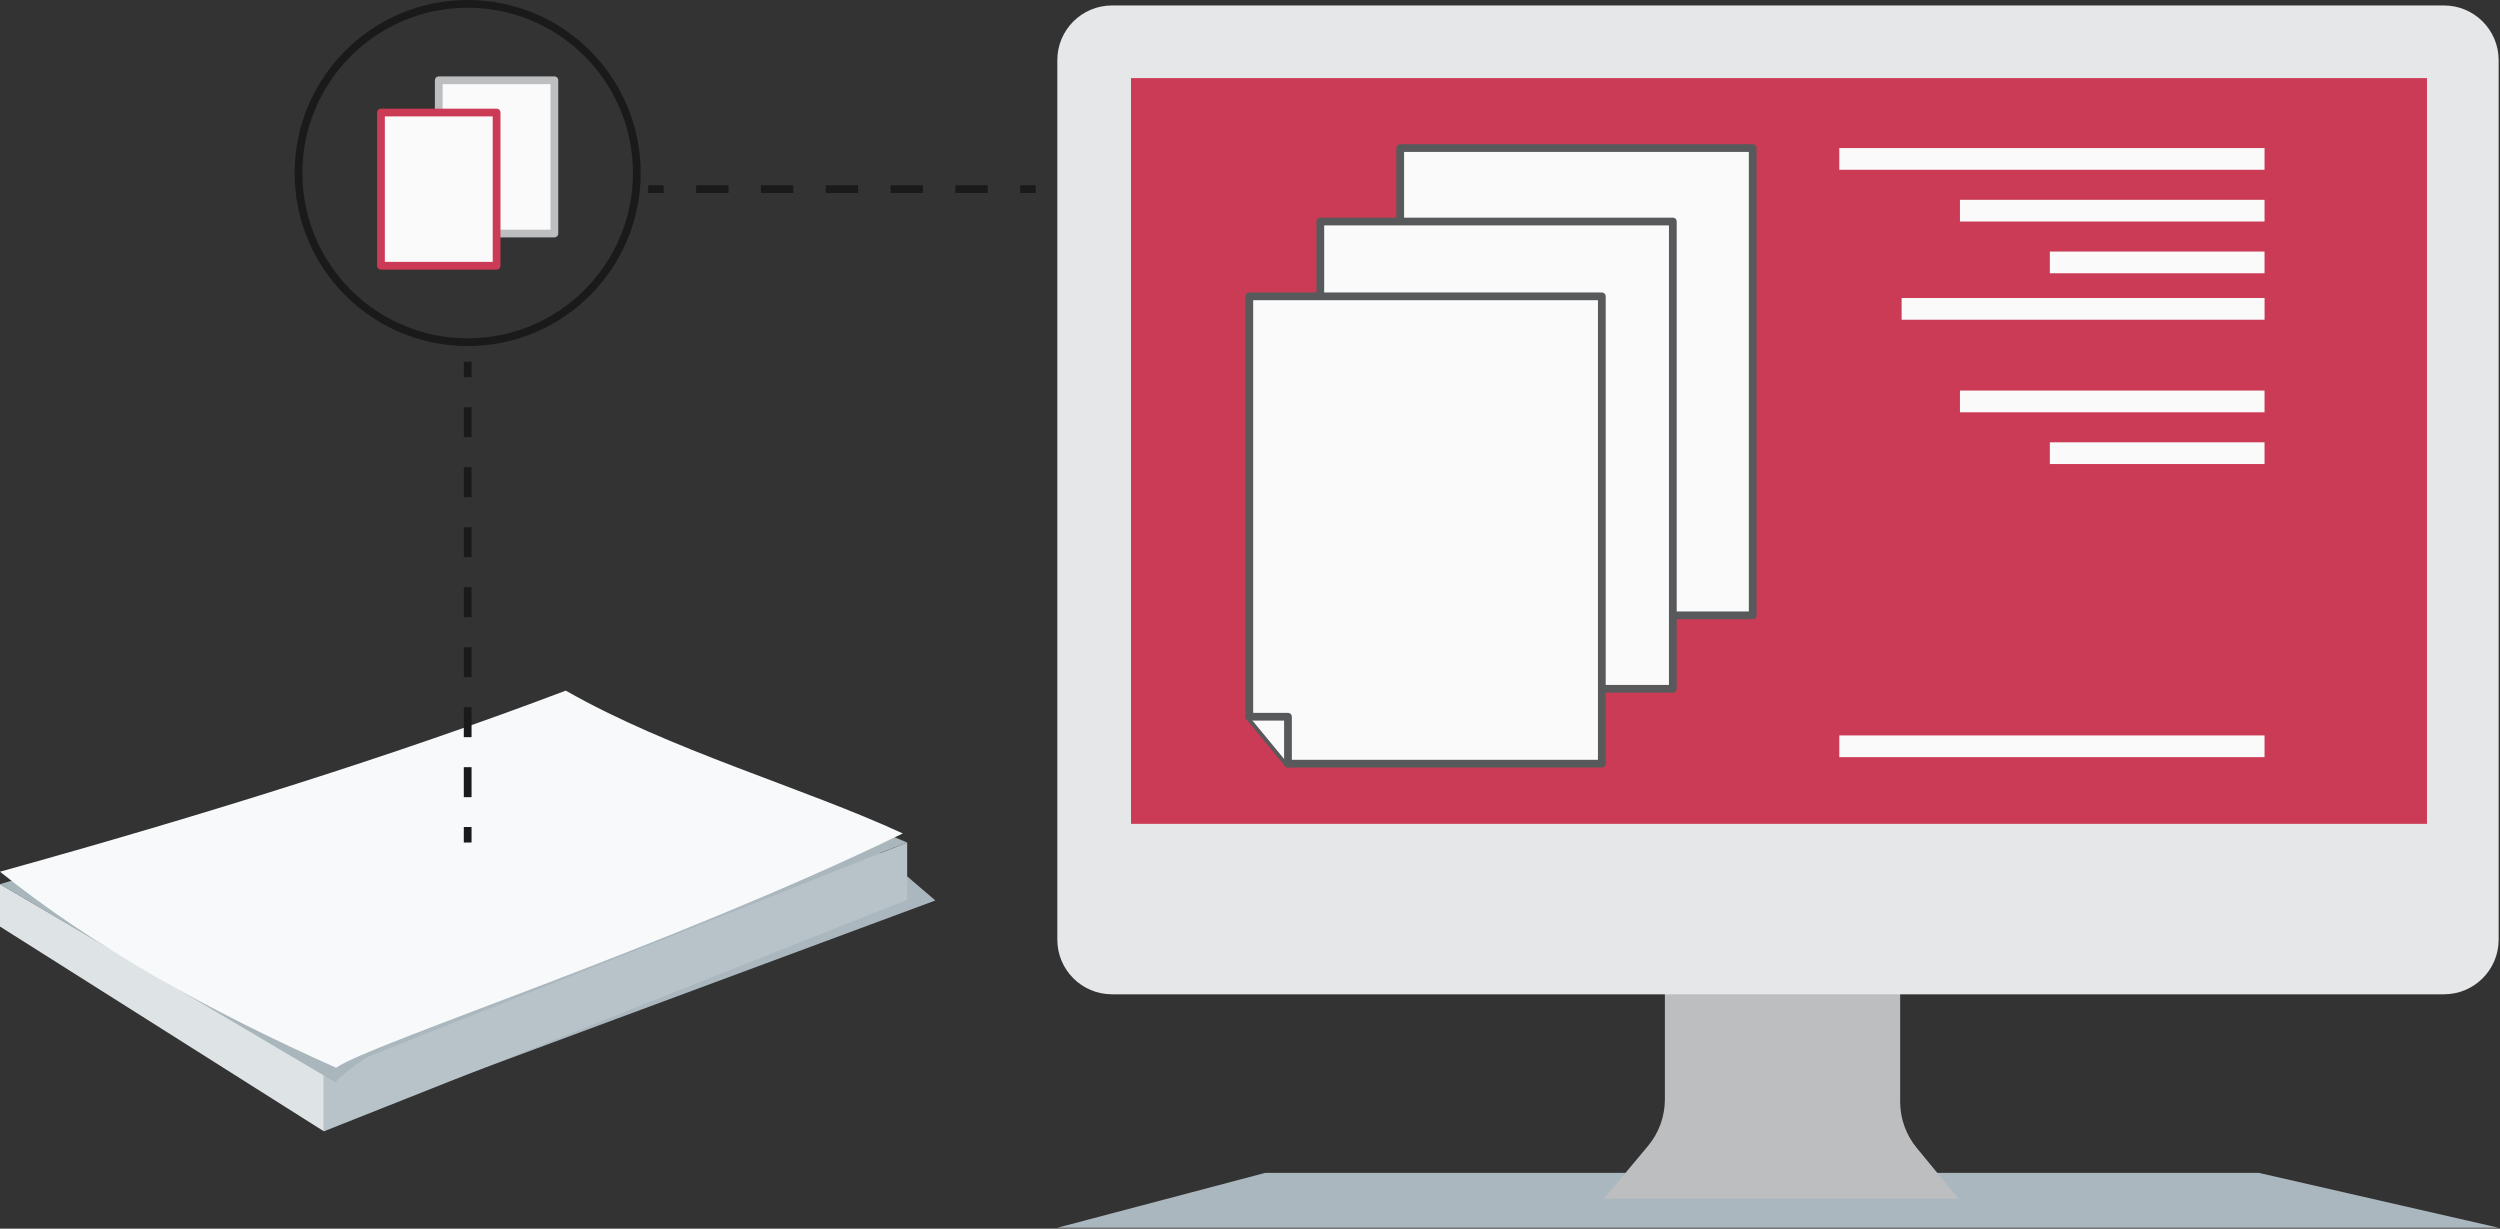 <svg width="645" height="317" viewBox="0 0 645 317" fill="none" xmlns="http://www.w3.org/2000/svg">
<rect x="0" y="0" width="645" height="317" fill="#333333" stroke="none"/>
<g clip-path="url(#clip0_454_1119)">
<path d="M326.43 302.6H582.77L644.65 316.76H272.79L326.43 302.6Z" fill="#AAB7BE"/>
<path d="M413.81 309.27H505.31L494.52 296.17C491.75 292.81 490.24 288.59 490.24 284.24V246.84H429.54V283.63C429.54 288.03 428 292.29 425.18 295.66L413.81 309.27Z" fill="#BCBEC0"/>
<path d="M630.55 1.41H286.89C279.103 1.41 272.79 7.723 272.79 15.51V242.43C272.79 250.217 279.103 256.53 286.89 256.53H630.55C638.337 256.53 644.65 250.217 644.65 242.43V15.51C644.65 7.723 638.337 1.41 630.55 1.41Z" fill="#E6E7E8"/>
<path d="M626.16 20.15H291.8V212.55H626.16V20.15Z" fill="#CB3B56"/>
<path d="M120.66 88.28C144.762 88.28 164.3 68.742 164.3 44.64C164.3 20.538 144.762 1 120.66 1C96.558 1 77.02 20.538 77.02 44.64C77.02 68.742 96.558 88.28 120.66 88.28Z" stroke="#1B1A1A" stroke-width="2" stroke-miterlimit="10"/>
<path d="M143.03 20.71H113.2V60.25H143.03V20.71Z" fill="#FAFAFA" stroke="#BCBEC0" stroke-width="2" stroke-linecap="round" stroke-linejoin="round"/>
<path d="M128.12 29.03H98.29V68.57H128.12V29.03Z" fill="#FAFAFA" stroke="#CB3B56" stroke-width="2" stroke-linecap="round" stroke-linejoin="round"/>
<path d="M241.32 232.32L83.56 290.88V262.68L221.47 215.34L241.32 232.32Z" fill="#AAB7BE"/>
<path d="M83.56 277.15V291.88L234.05 232.14V217.37L83.56 277.15Z" fill="#B8C3C9"/>
<path d="M0 228.11V239.05L83.56 291.88V277.15L0 228.11Z" fill="#DEE4E5"/>
<path d="M0 228.11L86.55 279.25C101.91 262.44 171.79 242.07 234.05 217.37C198.53 202.3 159.79 187.31 146.06 178.84C110.3 194.22 56.91 211.36 0 228.11Z" fill="#A9B7BD"/>
<path d="M0 224.9C24.08 244.25 53.69 260.75 86.72 275.48C95.36 269.31 172.95 244.17 232.92 215.03C207.39 203.23 172.95 193.59 145.97 178.18C102.16 194.79 52.85 210.22 0 224.9Z" fill="#F7F9FA"/>
<path d="M120.66 93.31V97.31" stroke="#1B1A1A" stroke-width="2" stroke-miterlimit="10"/>
<path d="M120.66 105.05V209.5" stroke="#1B1A1A" stroke-width="2" stroke-miterlimit="10" stroke-dasharray="7.74 7.74"/>
<path d="M120.66 213.37V217.37" stroke="#1B1A1A" stroke-width="2" stroke-miterlimit="10"/>
<path d="M267.2 48.8H263.2" stroke="#1B1A1A" stroke-width="2" stroke-miterlimit="10"/>
<path d="M254.84 48.8H175.41" stroke="#1B1A1A" stroke-width="2" stroke-miterlimit="10" stroke-dasharray="8.36 8.36"/>
<path d="M171.23 48.8H167.23" stroke="#1B1A1A" stroke-width="2" stroke-miterlimit="10"/>
<path d="M452.2 38.2H361.25V158.76H452.2V38.2Z" fill="#FAFAFA" stroke="#58595B" stroke-width="2" stroke-linecap="round" stroke-linejoin="round"/>
<path d="M431.59 57.15H340.64V177.71H431.59V57.15Z" fill="#FAFAFA" stroke="#58595B" stroke-width="2" stroke-linecap="round" stroke-linejoin="round"/>
<path d="M413.27 197.02H332.3L322.32 184.92V76.46H413.27V197.02Z" fill="#FAFAFA" stroke="#58595B" stroke-width="2" stroke-linecap="round" stroke-linejoin="round"/>
<path d="M322.32 184.92H332.3V197.02" fill="#FAFAFA"/>
<path d="M322.32 184.92H332.3V197.02" stroke="#58595B" stroke-width="2" stroke-linecap="round" stroke-linejoin="round"/>
<path d="M584.25 38.2H474.54V43.8H584.25V38.2Z" fill="#FAFAFA"/>
<path d="M584.25 51.55H505.67V57.15H584.25V51.55Z" fill="#FAFAFA"/>
<path d="M584.25 64.9H528.86V70.5H584.25V64.9Z" fill="#FAFAFA"/>
<path d="M584.26 76.89H490.62V82.49H584.26V76.89Z" fill="#FAFAFA"/>
<path d="M584.25 189.74H474.54V195.34H584.25V189.74Z" fill="#FAFAFA"/>
<path d="M584.25 100.77H505.67V106.37H584.25V100.77Z" fill="#FAFAFA"/>
<path d="M584.25 114.12H528.86V119.72H584.25V114.12Z" fill="#FAFAFA"/>
</g>
<defs>
<clipPath id="clip0_454_1119">
<rect width="644.65" height="316.76" fill="white"/>
</clipPath>
</defs>
</svg>
